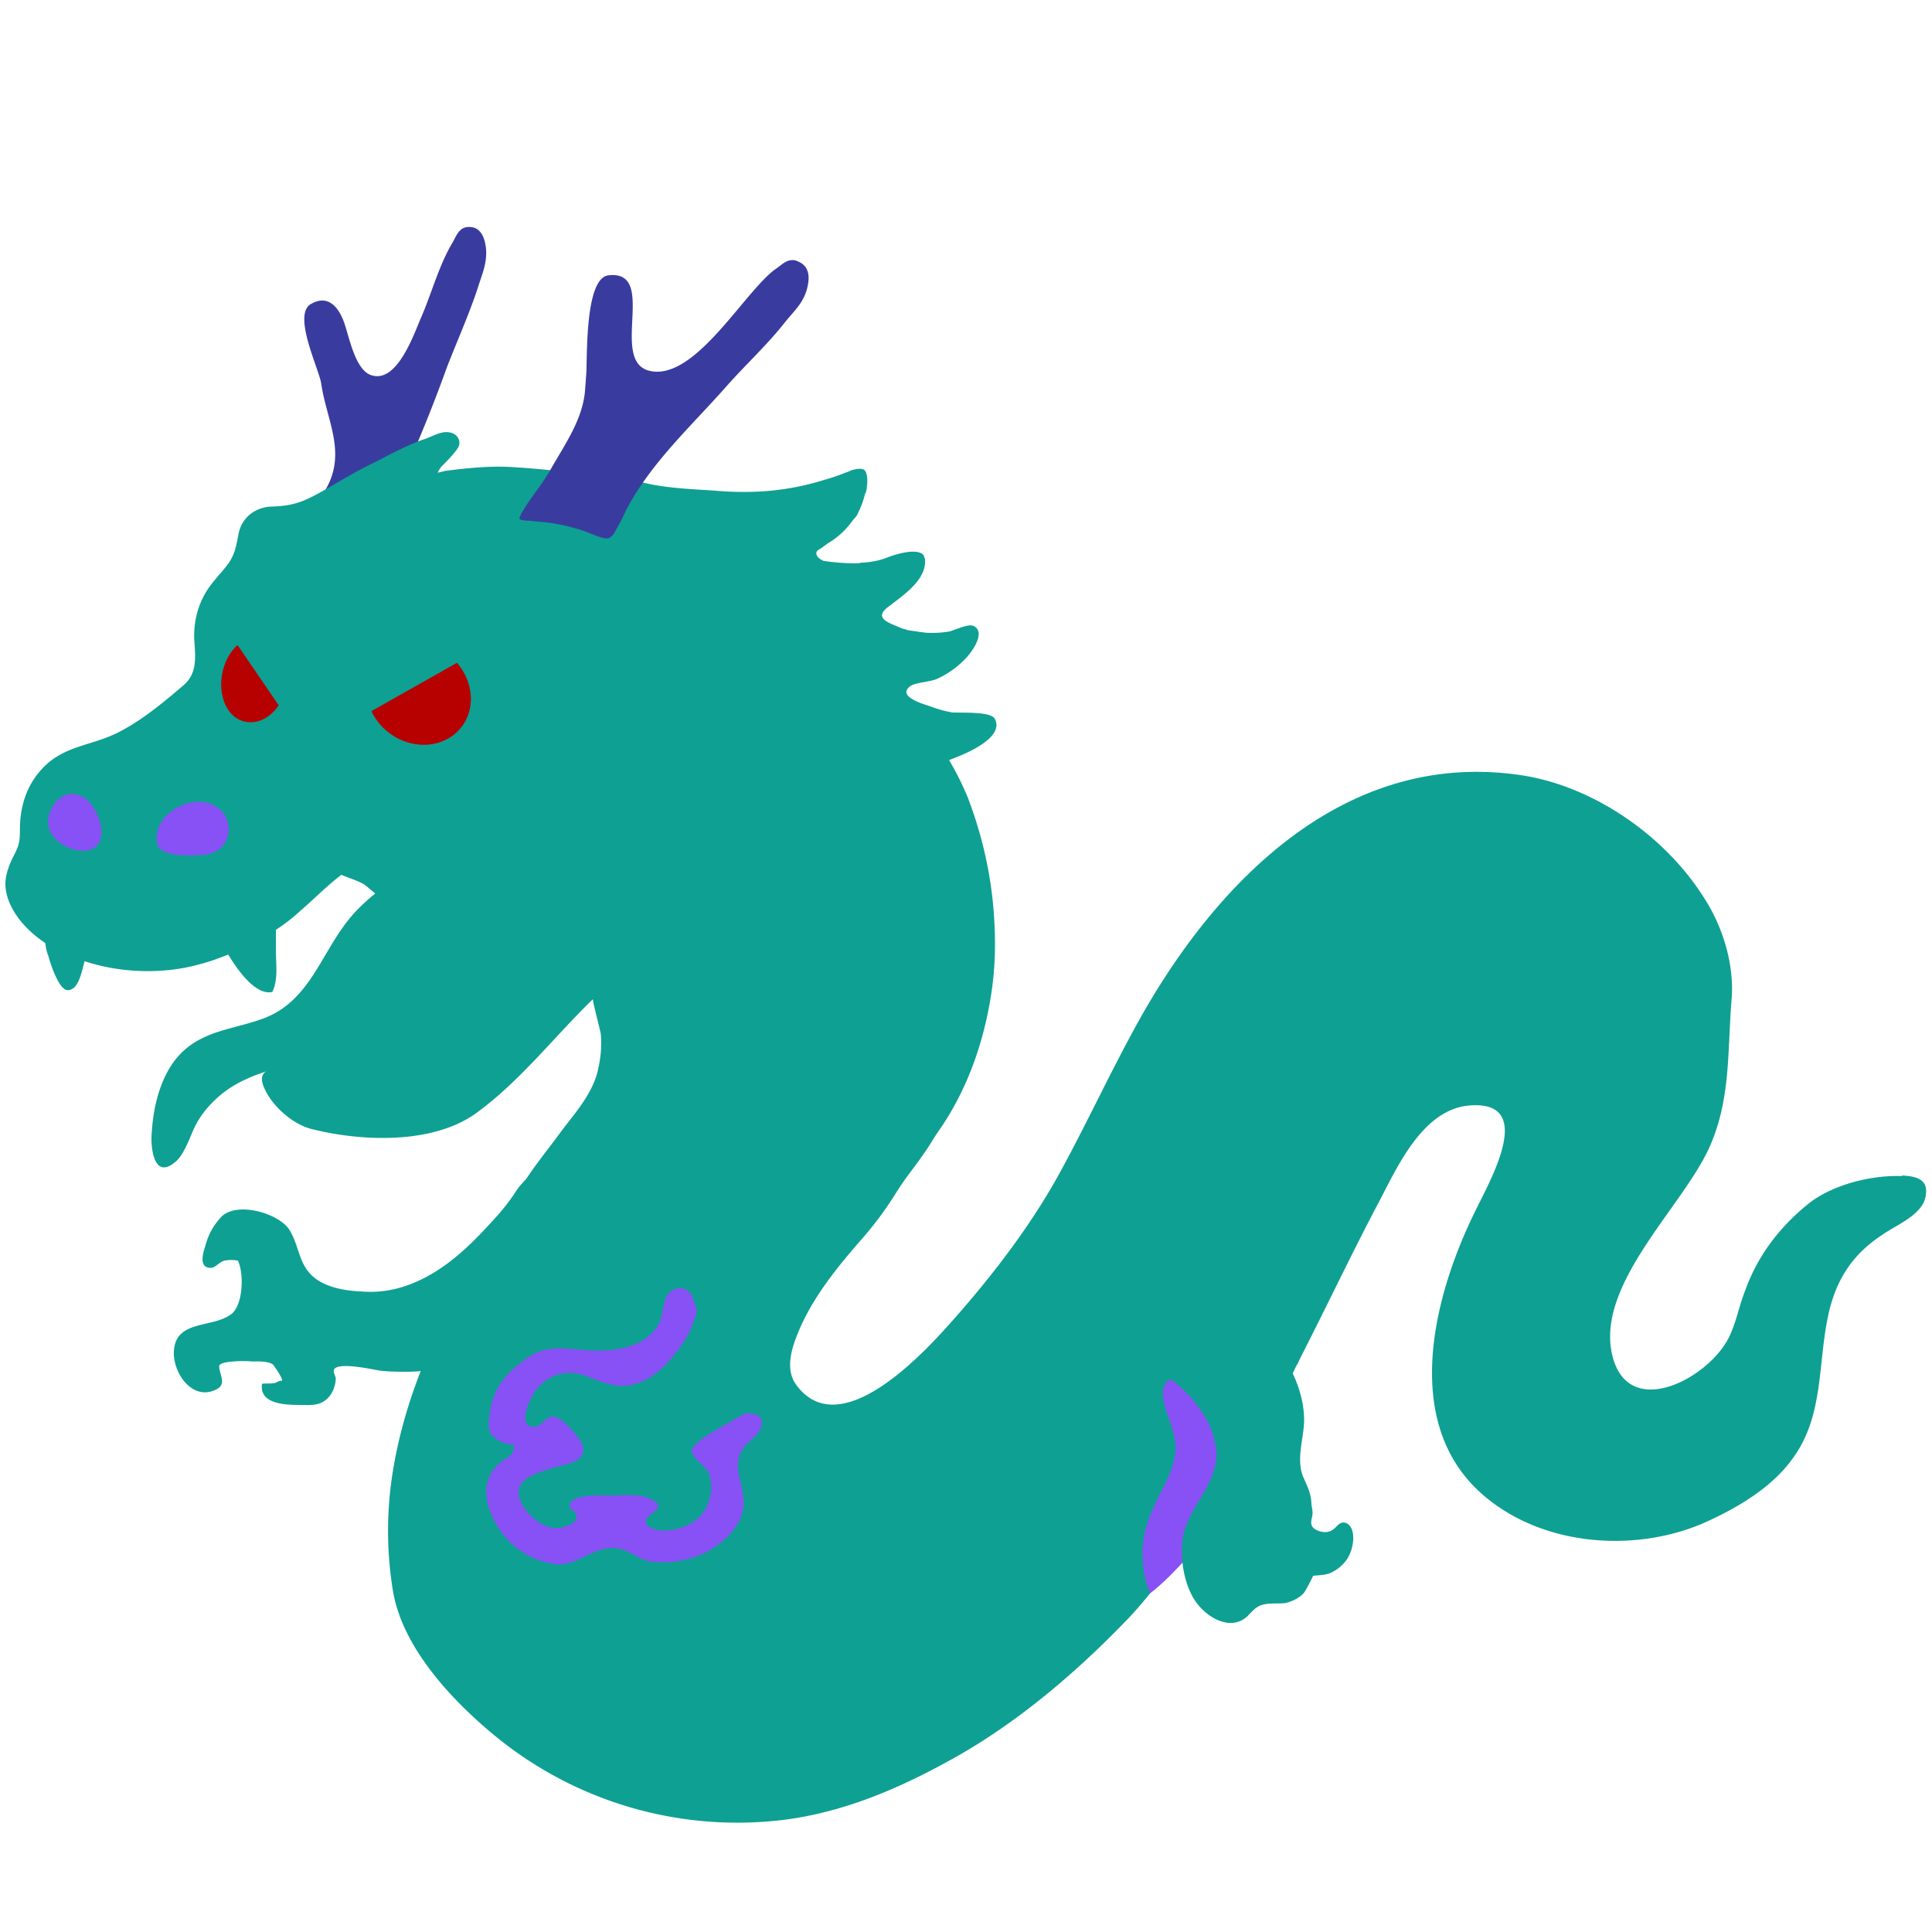 <svg id="bg_image_0" width="500" height="500" xmlns="http://www.w3.org/2000/svg" version="1.1" xmlns:xlink="http://www.w3.org/1999/xlink" xmlns:svgjs="http://svgjs.com/svgjs" class="bgs" preserveAspectRatio="xMidYMin slice"><defs id="SvgjsDefs14217"/><rect id="rect_image_0" width="100%" height="100%" fill="none"/><svg id="variation_0" preserveAspectRatio="xMidYMin meet" viewBox="0 0 32 32" data-uid="0" data-keyword="variation_0" data-complex="true" style="overflow: visible;"><path id="0_l_1" d="M11.21 20.52L8.11 22L7.59 24.77L8.28 26.74L11.14 27.57L13.55 25.26L13.71 24.04S12.3 23.02 12.66 21.31ZM19.05 26.39S20.41 25.41 21.41 22.75C22.41 20.09 21.49 22.6 21.49 22.6L20.59 20.52L18.09 21.34L16.58 25.76Z " data-color-original="#2f2f2f" fill="#8851f5" class="2f2f2f"/><path id="0_l_2" d="M4.76 9.14C4.76 9.14 4.76 9.13 4.76 9.13C4.86 8.67 5.26 8.41 5.45 8C5.71 7.43 5.4 6.92 5.32 6.35C5.28 6.1 4.83 5.19 5.16 5.03C5.41 4.89 5.58 5.05 5.68 5.29C5.78 5.53 5.87 6.15 6.17 6.22C6.58 6.33 6.85 5.55 6.97 5.27C7.15 4.86 7.27 4.39 7.5 4.01C7.56 3.9 7.61 3.76 7.76 3.76C7.95 3.75 8.03 3.92 8.05 4.12C8.07 4.37 7.98 4.55 7.91 4.78C7.76 5.23 7.57 5.65 7.4 6.09A25.05 25.05 0 0 1 6.24 8.8C6.13 9.04 6.02 9.34 5.82 9.52C5.66 9.65 5.46 9.63 5.27 9.58C5.14 9.55 4.75 9.32 4.76 9.15Z " data-color-original="#f79329" fill="#393c9e" class="f79329"/><path id="0_l_3" d="M4.64 17.3C4.73 17.24 4.83 17.19 4.89 17.15C5.39 16.84 5.92 16.58 6.33 16.15C6.98 15.48 6.69 15.19 6.06 14.67C5.89 14.53 5.3 14.46 5.44 14.21C5.51 14.08 5.76 13.95 5.88 13.87A2.51 2.51 0 0 1 6.36 13.56C6.68 13.42 6.98 13.28 7.32 13.21C7.64 13.15 7.97 13.11 8.3 13.1C8.88 13.08 9.42 13.28 9.96 13.5C10.34 13.67 10.69 14.14 10.68 14.55C10.68 14.77 10.7 14.98 10.6 15.19C10.49 15.43 10.27 15.58 10.07 15.74C9.86 15.9 9.63 15.92 9.38 16.01C9.22 16.06 9.09 16.2 9 16.34C8.89 16.5 8.88 16.71 8.78 16.87C8.65 17.11 8.49 17.2 8.28 17.35C8.07 17.5 7.89 17.67 7.66 17.78C7.4 17.91 7.12 17.99 6.86 18.11A2.15 2.15 0 0 1 6.07 18.32C5.83 18.34 5.63 18.31 5.4 18.28C5.16 18.26 4.92 18.26 4.74 18.06C4.63 17.95 4.42 17.72 4.44 17.55C4.45 17.45 4.54 17.37 4.64 17.3Z " data-color-original="#ed6c30" fill="#0ea093" class="ed6c30"/><path id="0_l_4" d="M3.5 17.13C3.22 17.24 2.97 17.4 2.78 17.74C2.6 18.07 2.53 18.44 2.51 18.81C2.5 19.02 2.55 19.55 2.91 19.24C3.04 19.13 3.13 18.88 3.2 18.72C3.29 18.52 3.41 18.36 3.57 18.21C4.18 17.63 5.09 17.66 5.84 17.32C6.5 17.02 6.78 16.33 7.17 15.76A1.87 1.87 0 0 1 7.79 15.19C7.99 15.08 8.41 15.04 8.54 14.86A0.44 0.44 0 0 0 8.6 14.55C8.58 14.42 8.47 14.35 8.36 14.29A1.01 1.01 0 0 0 7.91 14.19C7.12 14.19 6.41 14.54 5.87 15.12C5.33 15.71 5.17 16.57 4.36 16.87C4.06 16.98 3.76 17.03 3.5 17.13Z " data-color-original="#ed6c30" fill="#0ea093" class="ed6c30"/><path id="0_l_5" d="M15.72 12.59C15.77 12.57 15.82 12.55 15.87 12.53C16.04 12.46 16.63 12.21 16.48 11.91C16.42 11.78 15.93 11.81 15.77 11.8A2.01 2.01 0 0 1 15.41 11.7C15.29 11.66 14.86 11.54 15.07 11.37C15.16 11.3 15.4 11.3 15.53 11.24C15.68 11.17 15.83 11.07 15.95 10.95C16.03 10.88 16.22 10.65 16.21 10.49A0.14 0.14 0 0 0 16.13 10.37A0.14 0.14 0 0 0 16.05 10.36C15.95 10.37 15.8 10.44 15.72 10.46A1.74 1.74 0 0 1 15.34 10.48C15.24 10.47 15.14 10.45 15.04 10.44C15 10.42 14.96 10.42 14.92 10.4C14.68 10.3 14.46 10.23 14.74 10.03C14.96 9.86 15.35 9.6 15.32 9.27V9.25C15.32 9.25 15.31 9.24 15.31 9.24A0.08 0.08 0 0 0 15.3 9.2A0.12 0.12 0 0 0 15.27 9.17C15.26 9.16 15.26 9.16 15.25 9.16C15.1 9.09 14.78 9.2 14.68 9.24C14.55 9.29 14.42 9.31 14.28 9.32C14.26 9.32 14.25 9.32 14.23 9.33A3.56 3.56 0 0 1 13.64 9.29C13.58 9.26 13.53 9.23 13.52 9.17A0.07 0.07 0 0 1 13.54 9.12C13.6 9.08 13.66 9.04 13.71 9C13.88 8.9 14.02 8.77 14.13 8.61L14.16 8.58C14.16 8.57 14.18 8.56 14.19 8.54A0.5 0.5 0 0 0 14.22 8.48A1.49 1.49 0 0 0 14.32 8.21C14.32 8.19 14.33 8.18 14.34 8.16C14.35 8.12 14.36 8.09 14.36 8.04C14.37 7.97 14.37 7.82 14.31 7.78C14.26 7.75 14.17 7.77 14.1 7.79C14.06 7.81 14.03 7.82 14 7.83C13.9 7.87 13.79 7.91 13.68 7.94C13.08 8.13 12.51 8.18 11.88 8.13C11.47 8.1 11.04 8.09 10.64 7.99C10.61 7.98 10.53 7.95 10.5 7.97C10.49 7.97 10.49 7.98 10.49 7.99C9.84 7.87 9.19 7.78 8.54 7.74C8.15 7.71 7.76 7.75 7.37 7.8C7.34 7.81 7.29 7.82 7.25 7.83A0.39 0.39 0 0 1 7.32 7.72C7.41 7.63 7.52 7.52 7.59 7.41C7.65 7.29 7.56 7.17 7.43 7.16C7.3 7.14 7.16 7.23 7.04 7.27C6.74 7.37 6.46 7.53 6.18 7.67C5.89 7.81 5.63 7.97 5.35 8.13C5.03 8.31 4.86 8.38 4.5 8.39C4.23 8.4 4 8.57 3.95 8.85C3.91 9.05 3.89 9.19 3.77 9.35C3.65 9.51 3.51 9.64 3.41 9.81C3.26 10.06 3.2 10.35 3.22 10.63C3.24 10.91 3.26 11.16 3.04 11.35C2.7 11.64 2.33 11.95 1.92 12.15C1.5 12.35 1.05 12.36 0.71 12.72C0.44 13 0.33 13.36 0.33 13.74C0.33 13.91 0.32 13.99 0.25 14.13C0.16 14.3 0.08 14.49 0.09 14.68C0.12 15.06 0.42 15.4 0.75 15.62C0.76 15.69 0.77 15.76 0.8 15.83C0.83 15.95 0.97 16.38 1.11 16.4C1.28 16.41 1.34 16.17 1.4 15.92C2 16.12 2.71 16.14 3.31 15.97C3.47 15.93 3.63 15.87 3.78 15.81C3.96 16.11 4.25 16.49 4.51 16.43C4.61 16.23 4.57 15.97 4.57 15.74V15.4C4.71 15.31 4.84 15.21 4.97 15.09C5.25 14.85 5.5 14.58 5.81 14.38C6.53 13.92 7.44 13.49 8.32 13.51C8.4 13.51 8.49 13.52 8.57 13.53C9.08 13.6 9.83 13.89 10.04 14.4C10.48 15.49 9 15.43 8.5 15.85A1.75 1.75 0 0 0 8.01 16.49C7.93 16.68 7.86 16.95 7.6 16.87C7.39 16.8 7.15 16.37 6.9 16.52C6.71 16.63 6.92 17.25 6.96 17.42C7.01 17.62 6.94 17.7 6.76 17.81C6.4 18.04 5.75 18.07 5.35 17.92C5.2 17.87 5.12 17.75 4.98 17.71C4.89 17.69 4.77 17.7 4.68 17.7C4.48 17.69 4.27 17.73 4.36 17.98C4.48 18.3 4.84 18.62 5.16 18.7C5.99 18.91 7.19 18.96 7.91 18.42C8.63 17.89 9.18 17.17 9.82 16.55C9.81 16.56 9.94 17.06 9.95 17.12C9.97 17.33 9.95 17.53 9.9 17.74C9.8 18.15 9.49 18.47 9.25 18.8C8.92 19.25 8.41 19.83 8.34 20.4C8.31 20.55 8.41 20.63 8.53 20.72C8.74 20.87 9.03 20.96 9.27 21.03C10.08 21.25 10.92 21.07 11.72 20.86C12.48 20.65 13.25 20.46 13.96 20.11C15.33 19.42 16.12 18.13 16.39 16.63C16.45 16.3 16.48 15.98 16.48 15.65C16.48 14.79 16.33 14 16.03 13.21A4.76 4.76 0 0 0 15.72 12.59Z " data-color-original="#757f3f" fill="#0ea093" class="757f3f"/><path id="0_l_6" d="M3.71 13.48C3.88 13.73 3.78 14.13 3.36 14.16C3.17 14.17 2.64 14.21 2.6 13.96C2.54 13.53 3.01 13.25 3.35 13.28C3.52 13.3 3.63 13.38 3.71 13.48ZM0.86 13.38C0.64 13.79 1.04 14.08 1.36 14.09C1.85 14.11 1.7 13.45 1.42 13.23C1.19 13.06 0.96 13.18 0.86 13.38Z " data-color-original="#2f2f2f" fill="#8851f5" class="2f2f2f"/><path id="0_l_7" d="M7.64 10.96L6.17 11.79C6.38 12.24 6.9 12.47 7.34 12.33C7.8 12.18 8.01 11.69 7.81 11.22A0.99 0.99 0 0 0 7.64 10.95ZM3.86 10.65A0.8 0.8 0 0 0 3.67 10.91C3.5 11.28 3.57 11.73 3.84 11.91C4.08 12.06 4.38 11.97 4.57 11.69Z " data-color-original="#fcc21b" fill="#b70000" class="fcc21b" transform="matrix(0.96,0,0,0.96,0.229,0.46)" data-scale="0.96"/><path id="0_l_8" d="M7.2 21.07C6.84 21.29 6.44 21.43 5.98 21.39C5.71 21.38 5.37 21.32 5.17 21.13C4.94 20.92 4.95 20.6 4.78 20.35C4.59 20.09 3.93 19.9 3.67 20.15C3.53 20.3 3.45 20.45 3.4 20.64C3.36 20.76 3.29 21 3.49 21C3.57 21 3.63 20.9 3.72 20.88A0.58 0.58 0 0 1 3.94 20.88C4.04 21.08 4.03 21.58 3.85 21.75C3.55 22.01 2.91 21.84 2.88 22.38C2.86 22.74 3.19 23.22 3.59 23.01C3.76 22.92 3.63 22.76 3.63 22.63C3.63 22.53 4.12 22.54 4.17 22.55C4.27 22.55 4.43 22.54 4.52 22.6C4.54 22.62 4.72 22.88 4.66 22.87C4.6 22.87 4.58 22.91 4.53 22.91C4.47 22.92 4.41 22.91 4.34 22.92C4.29 23.25 4.71 23.27 4.95 23.27C5.11 23.27 5.25 23.29 5.38 23.2A0.43 0.43 0 0 0 5.54 22.96A0.4 0.4 0 0 0 5.56 22.82C5.55 22.78 5.52 22.73 5.53 22.69C5.58 22.55 6.16 22.68 6.28 22.7C6.43 22.72 6.59 22.72 6.74 22.72C6.93 22.72 7.12 22.7 7.31 22.65C8.38 22.39 8.83 21.43 9.1 20.46C9.16 20.26 9.21 20.04 9.23 19.83C9.26 19.54 9.27 19.26 9.29 18.97C9.18 19.05 9.1 19.14 9.01 19.24C8.86 19.41 8.66 19.55 8.54 19.74C8.43 19.91 8.3 20.07 8.16 20.22C7.87 20.54 7.56 20.85 7.2 21.07Z " data-color-original="#757f3f" fill="#0ea093" class="757f3f"/><path id="0_l_9" d="M13.2 4.32C13.04 4.27 12.95 4.39 12.84 4.46C12.32 4.84 11.5 6.33 10.75 6.14C10.09 5.97 10.9 4.47 10.08 4.56C9.68 4.6 9.73 5.95 9.71 6.2L9.69 6.47C9.65 6.94 9.37 7.34 9.14 7.74A3.62 3.62 0 0 1 8.93 8.07C8.89 8.12 8.56 8.57 8.61 8.6C8.67 8.63 8.75 8.62 8.81 8.63L9.03 8.65C9.21 8.67 9.39 8.71 9.56 8.76C9.68 8.79 9.78 8.84 9.89 8.88C9.96 8.9 10.06 8.95 10.12 8.89C10.18 8.85 10.2 8.77 10.24 8.71C10.28 8.64 10.32 8.56 10.35 8.49C10.76 7.68 11.45 7.06 12.04 6.39C12.35 6.04 12.7 5.72 13 5.34C13.15 5.15 13.31 5.02 13.37 4.77C13.42 4.57 13.4 4.39 13.19 4.32Z " data-color-original="#f79329" fill="#393c9e" class="f79329"/><path id="0_l_10" d="M12.18 23.5C12.3 23.43 12.41 23.38 12.45 23.34C13.03 22.82 13.28 21.75 12.6 21.18A0.91 0.91 0 0 0 12.09 20.99C12.03 20.98 11.59 20.99 11.58 21.07C11.53 21.3 11.59 21.55 11.53 21.77A1.74 1.74 0 0 1 11.19 22.41C11.05 22.6 10.85 22.79 10.64 22.88C10.27 23.04 10.03 22.91 9.7 22.79C9.38 22.67 9.08 22.77 8.87 23.03C8.8 23.13 8.56 23.59 8.81 23.63C9.01 23.66 9.03 23.38 9.25 23.49C9.37 23.55 9.63 23.84 9.65 23.95C9.71 24.17 9.48 24.23 9.32 24.27C9.14 24.32 8.75 24.41 8.64 24.57C8.48 24.78 8.74 25.09 8.91 25.2A0.51 0.51 0 0 0 9.19 25.31C9.31 25.32 9.63 25.23 9.53 25.06C9.5 24.99 9.41 25.01 9.44 24.91C9.5 24.74 9.96 24.77 10.1 24.77C10.33 24.77 10.59 24.73 10.8 24.84C11.12 25.01 10.58 25.08 10.72 25.26C10.82 25.37 11.06 25.36 11.18 25.33A0.81 0.81 0 0 0 11.61 25.1A0.74 0.74 0 0 0 11.76 24.46C11.72 24.28 11.48 24.19 11.46 24.04C11.43 23.91 11.87 23.68 12.18 23.5Z " data-color-original="#757f3f" fill="#0ea093" class="757f3f"/><path id="0_l_11" d="M31.5 19.48C31 19.46 30.35 19.62 29.95 19.94C29.47 20.33 29.11 20.8 28.9 21.39C28.81 21.62 28.76 21.88 28.66 22.1C28.36 22.81 26.92 23.6 26.69 22.38C26.48 21.23 27.87 19.98 28.31 19.01C28.67 18.21 28.61 17.42 28.68 16.56C28.73 15.99 28.54 15.36 28.23 14.88C27.6 13.87 26.44 13.05 25.26 12.85C22.24 12.36 20.04 14.69 18.74 17.13C18.35 17.85 18 18.6 17.61 19.32C17.12 20.24 16.47 21.09 15.78 21.87C15.32 22.39 13.92 23.93 13.19 22.94C13.01 22.7 13.1 22.37 13.2 22.12C13.44 21.5 13.89 20.96 14.32 20.47A5.91 5.91 0 0 0 14.84 19.76C14.98 19.53 15.15 19.33 15.3 19.11C15.61 18.67 15.83 18.16 16.01 17.65C16.13 17.33 16.34 17.03 16.18 16.69C16.05 16.64 15.97 16.75 15.86 16.79C15.73 16.85 15.57 16.87 15.44 16.9L12.62 17.63C12.13 17.76 11.58 17.99 11.07 17.97A2.26 2.26 0 0 0 10.41 18.02C10.22 18.06 9.95 18.03 9.79 18.17C9.68 18.27 9.56 18.42 9.47 18.55C8.17 20.31 6.81 22.27 6.49 24.48A6.15 6.15 0 0 0 6.51 26.36C6.67 27.3 7.5 28.18 8.21 28.76A6.32 6.32 0 0 0 13 30.14C14 30.01 14.92 29.61 15.78 29.13C16.88 28.52 17.9 27.64 18.76 26.73C18.86 26.62 18.96 26.5 19.05 26.39A1.27 1.27 0 0 1 18.94 25.98A1.66 1.66 0 0 1 18.98 25.31C19.03 25.13 19.11 24.95 19.2 24.77C19.33 24.52 19.48 24.24 19.47 23.95C19.46 23.69 19.32 23.45 19.27 23.19C19.24 23.06 19.27 22.79 19.47 22.87C19.63 22.94 19.73 23.08 19.81 23.23C19.93 23.43 20.08 23.6 20.17 23.82C20.26 24.02 20.38 24.14 20.38 24.37C20.38 24.45 20.38 24.52 20.37 24.59C20.85 23.83 21.27 23.03 21.67 22.23C22.07 21.44 22.45 20.64 22.87 19.85C23.17 19.27 23.59 18.37 24.34 18.31C25.48 18.22 24.64 19.62 24.42 20.09C23.72 21.52 23.18 23.68 24.66 24.84C25.63 25.61 27.09 25.71 28.21 25.23C28.75 24.99 29.34 24.65 29.69 24.16C30.2 23.47 30.11 22.63 30.27 21.84C30.39 21.23 30.66 20.79 31.18 20.45C31.42 20.28 31.88 20.11 31.9 19.77C31.93 19.52 31.71 19.48 31.5 19.47ZM12.59 23.68C12.52 23.81 12.39 23.87 12.31 23.99C12.13 24.26 12.28 24.5 12.31 24.78C12.35 25.06 12.22 25.29 12.02 25.48C11.7 25.78 11.26 25.91 10.82 25.87C10.58 25.85 10.4 25.64 10.17 25.64C9.8 25.63 9.55 25.94 9.21 25.91A1.34 1.34 0 0 1 8.29 25.36C8.05 25.01 7.91 24.54 8.29 24.22C8.36 24.16 8.45 24.14 8.49 24.05C8.58 23.89 8.46 23.95 8.35 23.9C8.11 23.8 8.08 23.71 8.1 23.49C8.15 23.02 8.34 22.77 8.72 22.5C9.09 22.23 9.46 22.37 9.88 22.37C10.26 22.37 10.68 22.3 10.9 21.95C11.02 21.76 10.94 21.37 11.24 21.34C11.36 21.33 11.42 21.39 11.46 21.46C11.48 21.51 11.5 21.57 11.52 21.63C11.6 21.86 11.58 22.18 11.52 22.42C11.44 22.74 11.23 23.05 11.61 23.29C11.86 23.46 12.05 23.42 12.33 23.41C12.52 23.4 12.69 23.45 12.59 23.68Z " data-color-original="#757f3f" fill="#0ea093" class="757f3f"/><path id="0_l_12" d="M20.14 23.94C20.14 23.98 20.15 24.02 20.15 24.06C20.16 24.63 19.61 25.02 19.58 25.57C19.56 25.86 19.61 26.18 19.75 26.44C19.92 26.76 20.39 27.07 20.69 26.74C20.75 26.68 20.8 26.62 20.88 26.59C21.02 26.54 21.17 26.57 21.3 26.55C21.41 26.52 21.52 26.47 21.6 26.38A3.23 3.23 0 0 0 21.75 26.1C21.84 26.09 21.93 26.09 22.02 26.06A0.66 0.66 0 0 0 22.3 25.84C22.39 25.72 22.45 25.48 22.39 25.33C22.36 25.25 22.28 25.19 22.2 25.23C22.13 25.27 22.1 25.35 22 25.37C21.93 25.39 21.79 25.36 21.74 25.29C21.69 25.22 21.74 25.14 21.74 25.06C21.74 25 21.72 24.94 21.72 24.88C21.71 24.72 21.64 24.59 21.58 24.45C21.47 24.16 21.59 23.84 21.6 23.55C21.61 23.03 21.33 22.48 20.97 22.11C20.71 21.85 20.35 21.31 19.93 21.31C19.75 21.31 19.66 21.32 19.53 21.45C19.31 21.67 19.16 21.96 18.97 22.2C18.93 22.25 18.8 22.38 18.8 22.45C18.81 22.53 18.84 22.5 18.91 22.53C19.01 22.57 19.1 22.65 19.2 22.71C19.62 22.97 20.06 23.43 20.13 23.94Z " data-color-original="#757f3f" fill="#0ea093" class="757f3f"/></svg></svg>